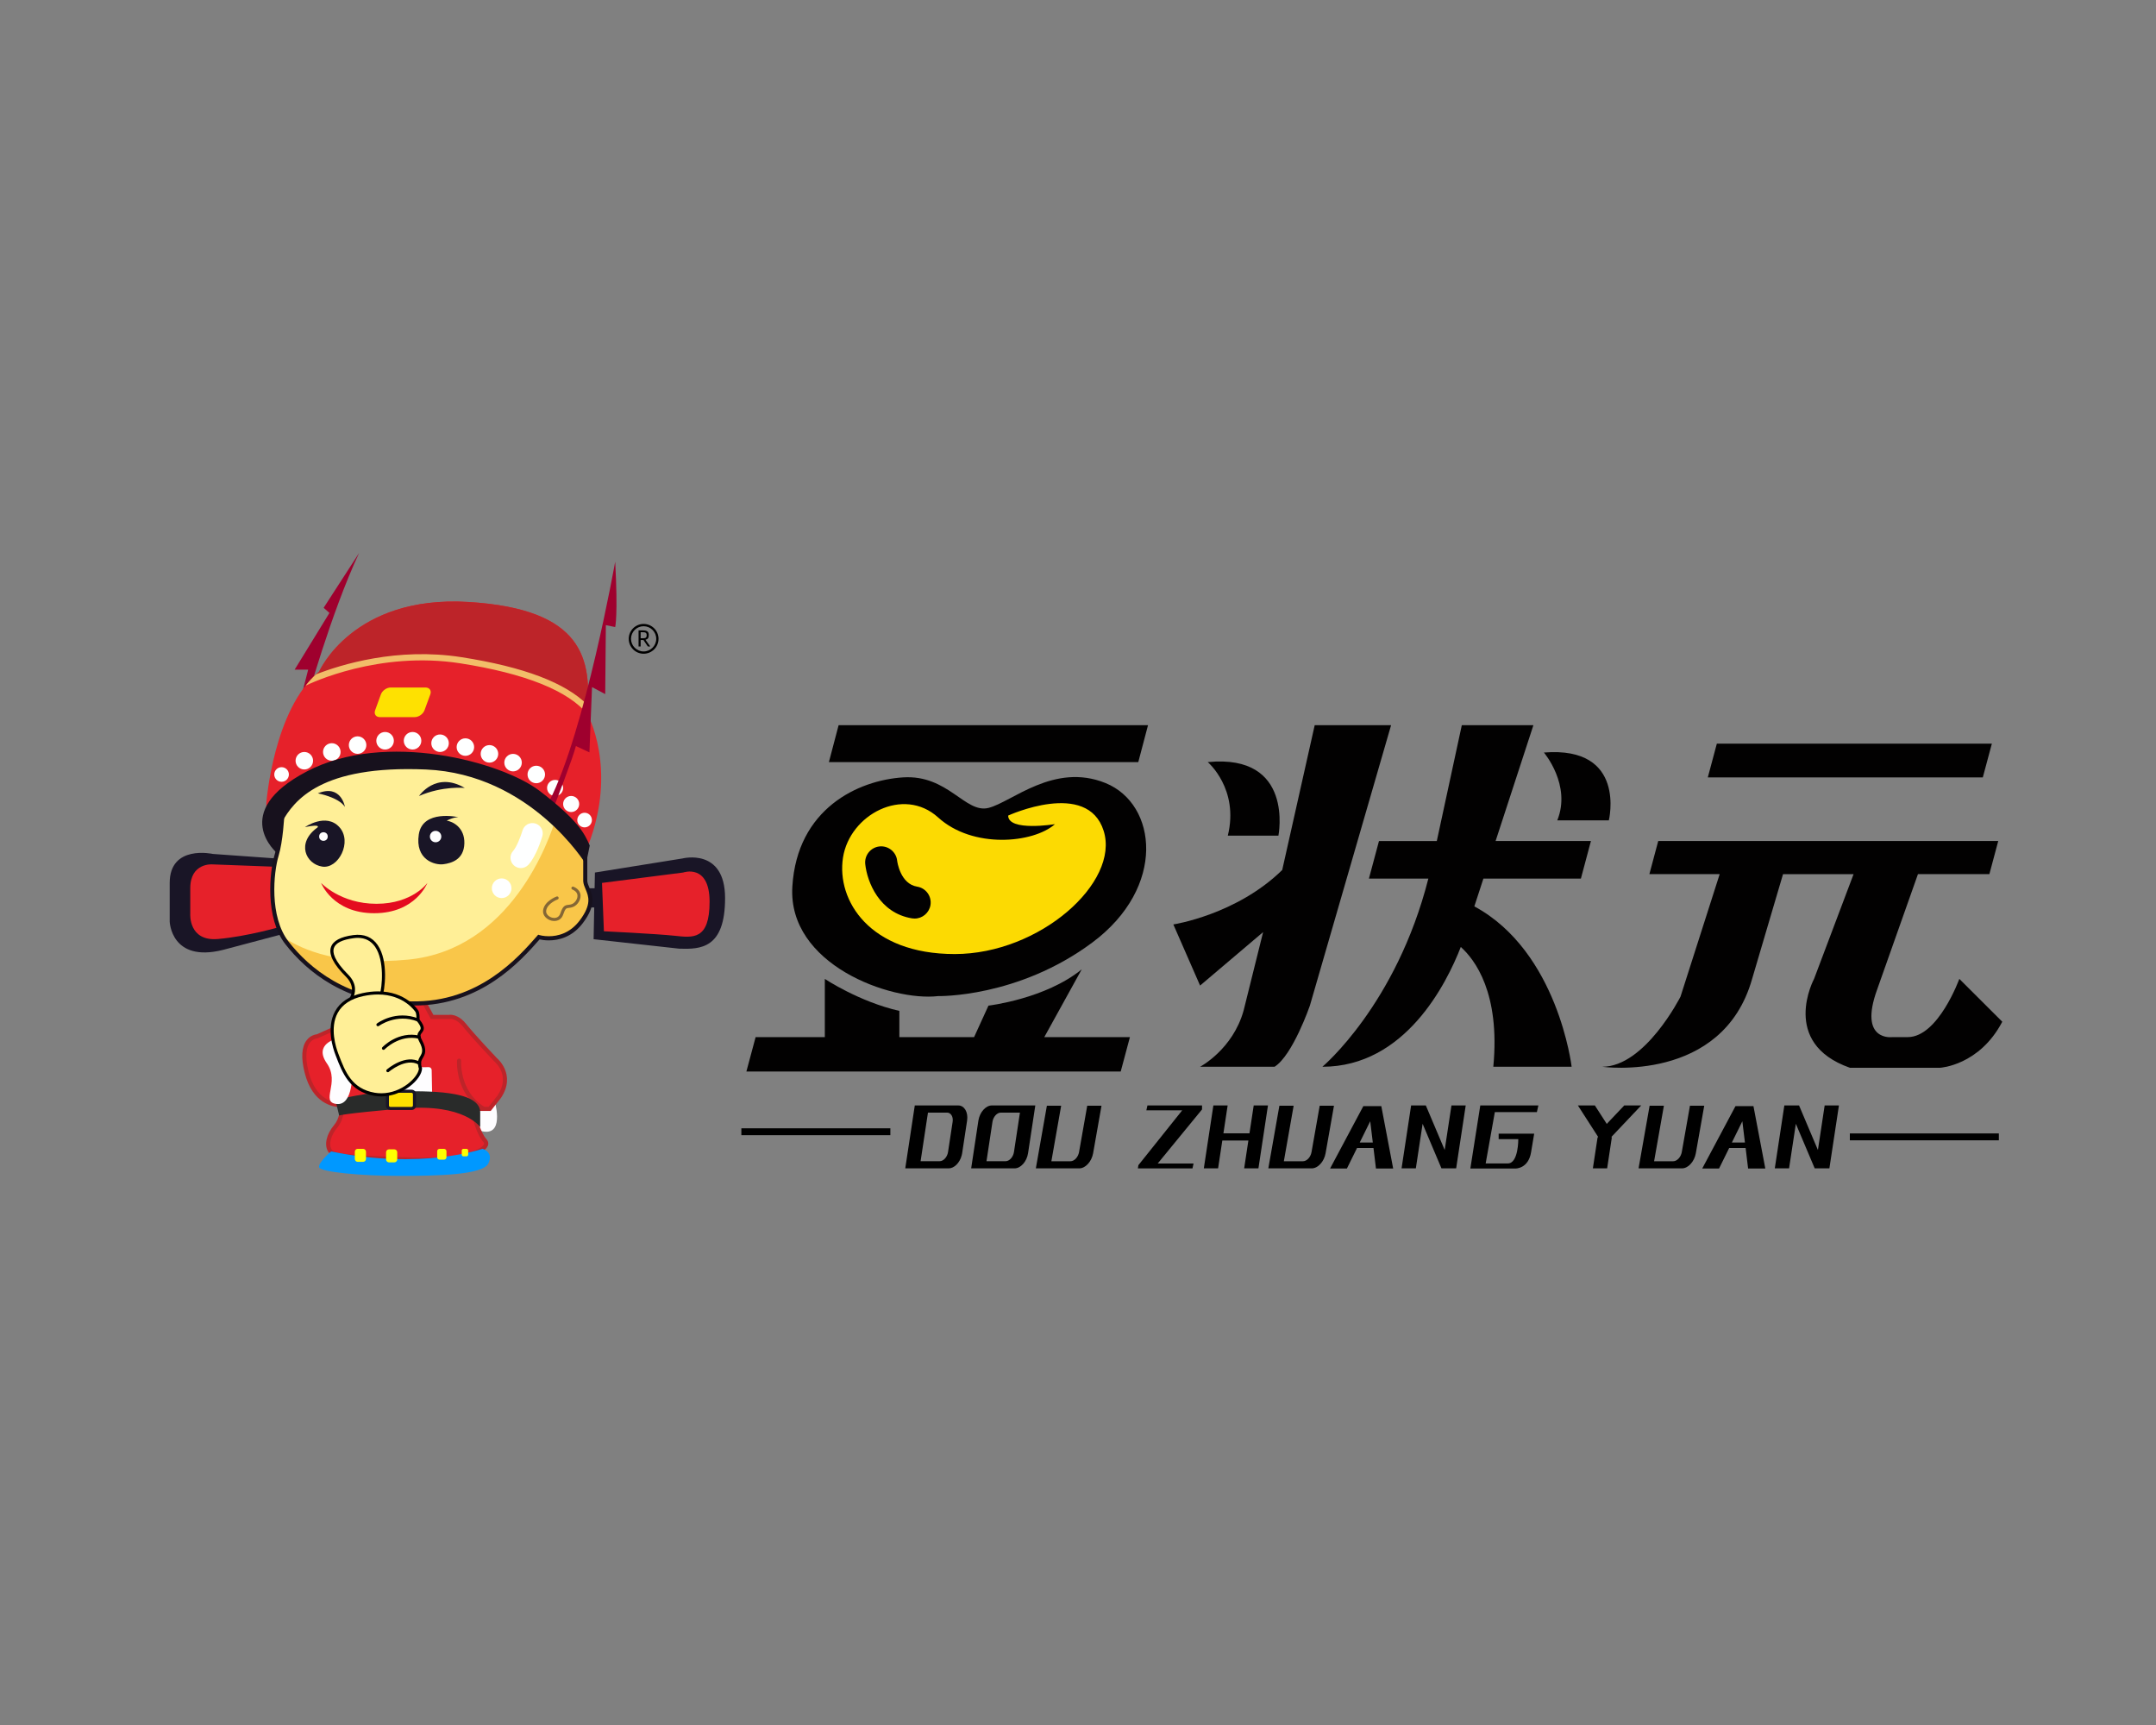 <?xml version="1.0" encoding="utf-8"?>
<!-- Generator: Adobe Illustrator 16.0.0, SVG Export Plug-In . SVG Version: 6.00 Build 0)  -->
<!DOCTYPE svg PUBLIC "-//W3C//DTD SVG 1.1//EN" "http://www.w3.org/Graphics/SVG/1.1/DTD/svg11.dtd">
<svg version="1.1" id="图层_1" xmlns="http://www.w3.org/2000/svg" xmlns:xlink="http://www.w3.org/1999/xlink" x="0px" y="0px"
	 width="100px" height="80px" viewBox="91.73 101.73 100 80" enable-background="new 91.73 101.73 100 80" xml:space="preserve">
<rect x="91.73" y="101.73" width="100" height="80" fill="#808080" stroke="none"/>
<g>
	<g>
		<g>
			<g>
				<path fill="#FEFDFF" d="M114.661,152.738c0,0,0.478,1.564-0.448,1.476c-0.926-0.091-1.315-1.476-1.315-1.476l1.495-0.4
					L114.661,152.738z"/>
			</g>
			<g>
				<path fill="#E6212A" d="M108.963,148.236h2.451l0.358,0.657h0.777c0,0,0.358-0.08,0.737,0.398
					c0.377,0.478,1.415,1.573,1.415,1.573s0.876,0.698,0.178,1.733l-0.438,0.558h-0.578l-0.141,0.279c0,0,0.16,0.816,0.499,1.195
					c0.339,0.378-0.856,0.956-3.308,0.877c-2.451-0.08-3.705-0.12-3.886-0.418c-0.178-0.3-0.039-0.758,0.279-1.137
					c0.318-0.378,0.299-0.977,0.299-0.977s-1.235,0.141-1.653-1.514c-0.418-1.653,0.498-1.673,0.498-1.673l1.594-0.718
					L108.963,148.236z"/>
				<path fill="#BD2429" d="M111.365,155.61c-0.146,0-0.296-0.002-0.453-0.007l-0.025-0.001c-2.641-0.086-3.733-0.121-3.938-0.463
					c-0.192-0.321-0.08-0.811,0.288-1.247c0.219-0.261,0.265-0.642,0.274-0.816c-0.327-0.007-1.286-0.154-1.648-1.589
					c-0.177-0.695-0.146-1.205,0.091-1.514c0.174-0.229,0.405-0.27,0.477-0.277l1.564-0.704l0.932-0.852h2.545l0.359,0.657h0.717
					c-0.001-0.001,0.025-0.005,0.065-0.005c0.151,0,0.448,0.057,0.75,0.439c0.371,0.469,1.398,1.557,1.41,1.567l0,0
					c0.001,0,0.926,0.757,0.19,1.853l-0.472,0.601h-0.565l-0.099,0.195c0.033,0.151,0.189,0.806,0.469,1.119
					c0.084,0.094,0.104,0.206,0.055,0.315C114.157,155.311,112.93,155.61,111.365,155.61z M107.7,152.871l0.004,0.103
					c0,0.026,0.017,0.64-0.321,1.041c-0.309,0.368-0.417,0.779-0.27,1.025c0.152,0.253,1.595,0.301,3.78,0.371l0.026,0.001
					c2.022,0.066,3.131-0.332,3.255-0.608c0.013-0.029,0.019-0.063-0.022-0.108c-0.351-0.394-0.514-1.207-0.521-1.241l-0.006-0.032
					l0.179-0.361h0.59l0.41-0.521c0.637-0.946-0.13-1.573-0.163-1.6c-0.053-0.055-1.054-1.113-1.43-1.59
					c-0.33-0.416-0.625-0.367-0.643-0.363l-0.854,0.002l-0.359-0.657h-2.356l-0.915,0.828l-1.631,0.726
					c-0.008,0-0.207,0.01-0.354,0.206c-0.135,0.18-0.253,0.561-0.054,1.349c0.339,1.34,1.226,1.444,1.489,1.444
					c0.037,0,0.058-0.002,0.061-0.002L107.7,152.871z"/>
			</g>
			<g>
				<path fill="#0098FF" d="M107.09,155.129c0,0-0.617,0.519-0.558,0.737s1.953,0.398,3.706,0.398c1.753,0,3.885-0.039,4.144-0.578
					c0.259-0.537-0.271-0.678-0.271-0.678S111.274,156.006,107.09,155.129z"/>
			</g>
			<g>
				<path fill="#FFFF01" d="M110.155,155.501c0,0.075-0.061,0.136-0.136,0.136h-0.246c-0.075,0-0.136-0.061-0.136-0.136v-0.333
					c0-0.075,0.061-0.136,0.136-0.136h0.246c0.075,0,0.136,0.061,0.136,0.136V155.501z"/>
			</g>
			<g>
				<path fill="#FFFF01" d="M112.438,155.399c0,0.063-0.05,0.112-0.113,0.112h-0.205c-0.063,0-0.112-0.05-0.112-0.112v-0.277
					c0-0.063,0.05-0.112,0.112-0.112h0.205c0.062,0,0.113,0.05,0.113,0.112V155.399z"/>
			</g>
			<g>
				<path fill="#FFFF01" d="M113.446,155.279c0,0.043-0.035,0.078-0.078,0.078h-0.142c-0.043,0-0.079-0.035-0.079-0.078v-0.192
					c0-0.042,0.035-0.077,0.079-0.077h0.142c0.043,0,0.078,0.034,0.078,0.077V155.279z"/>
			</g>
			<g>
				<path fill="#BD2429" d="M114.131,153.233c-0.019,0-0.035-0.005-0.052-0.015c-1.26-0.799-1.151-2.291-1.15-2.307
					c0.005-0.053,0.056-0.09,0.104-0.087c0.053,0.004,0.092,0.05,0.087,0.103c-0.001,0.015-0.098,1.394,1.063,2.129
					c0.043,0.028,0.057,0.088,0.029,0.133C114.194,153.217,114.164,153.233,114.131,153.233z"/>
			</g>
			<g>
				<path fill="#FEFDFF" d="M111.771,152.345c0.001,0.075-0.059,0.138-0.133,0.138l-2.597,0.047
					c-0.075,0.001-0.138-0.058-0.139-0.133l-0.017-0.993c-0.001-0.074,0.057-0.136,0.132-0.138l2.596-0.046
					c0.075-0.002,0.137,0.059,0.139,0.133L111.771,152.345z"/>
			</g>
			<g>
				<path fill="#FFFF01" d="M108.705,155.477c0,0.075-0.061,0.136-0.136,0.136h-0.247c-0.075,0-0.135-0.061-0.135-0.136v-0.333
					c0-0.074,0.06-0.135,0.135-0.135h0.247c0.075,0,0.136,0.061,0.136,0.135V155.477z"/>
			</g>
			<g>
				<path fill="#292B2A" d="M107.462,153.465l-0.175-0.717c0,0,1.577-0.41,2.891-0.41c1.313,0,3.767-0.067,3.825,0.948v0.717
					c0,0-0.73-1.105-3.563-0.866C107.609,153.376,107.462,153.465,107.462,153.465z"/>
			</g>
			<g>
				<path fill="#FEE101" d="M110.956,153.001c0,0.075-0.061,0.136-0.136,0.136h-0.983c-0.075,0-0.136-0.061-0.136-0.136v-0.527
					c0-0.075,0.061-0.136,0.136-0.136h0.983c0.075,0,0.136,0.061,0.136,0.136V153.001z"/>
				<path fill="#191526" d="M110.82,153.208h-0.983c-0.115,0-0.208-0.092-0.208-0.207v-0.527c0-0.114,0.093-0.207,0.208-0.207h0.983
					c0.115,0,0.208,0.093,0.208,0.207v0.527C111.027,153.116,110.935,153.208,110.82,153.208z M109.836,152.411
					c-0.036,0-0.065,0.029-0.065,0.063v0.527c0,0.035,0.029,0.064,0.065,0.064h0.983c0.035,0,0.064-0.029,0.064-0.064v-0.527
					c0-0.035-0.029-0.063-0.064-0.063H109.836z"/>
			</g>
			<g>
				<path fill="#FEFDFF" d="M107.34,149.903c0,0-1.076,0.246-0.449,1.143c0.628,0.896-0.329,1.793,0.449,1.883
					c0.777,0.089,0.747-1.451,0.717-1.712C108.027,150.956,107.761,149.699,107.34,149.903z"/>
			</g>
		</g>
		<g>
			<g>
				<path fill="#191526" d="M123.388,141.542l-4.064,0.653l-0.015,0.73h-0.404v0.889h0.387l-0.029,1.473l3.975,0.44
					c0.986,0.03,2.123,0,2.123-2.347C125.36,141.034,123.388,141.542,123.388,141.542z"/>
				<path fill="#E6212A" d="M119.652,142.677l3.764-0.482c0,0,1.226-0.432,1.226,1.356c0,1.786-0.777,1.667-1.614,1.577
					c-0.837-0.09-3.287-0.209-3.287-0.209L119.652,142.677z"/>
			</g>
			<g>
				<path fill="#191526" d="M104.53,141.542l-2.927-0.209c0,0-2.002-0.449-2.002,1.345c0,1.793,0,1.793,0,1.793
					s0.06,1.913,2.465,1.314l2.705-0.717L104.53,141.542z"/>
				<path fill="#E6212A" d="M104.557,141.929l-2.986-0.112c0,0-1.016-0.08-1.016,1.107s0,1.188,0,1.188s-0.091,1.286,1.285,1.166
					c1.374-0.12,2.904-0.57,2.904-0.57L104.557,141.929z"/>
			</g>
			<path fill="#FFEF97" d="M104.829,139.423c0,0-0.06,1.283-0.269,1.97c-0.209,0.688-0.478,2.839,0.478,4.064
				c0.956,1.226,2.718,2.749,5.768,2.809c3.048,0.061,4.871-1.882,5.917-3.077c0,0,1.165,0.358,1.972-0.717
				c0.808-1.076,0.209-1.436,0.179-1.883v-1.255c0,0-2.241-4.495-8.667-4.234C110.208,137.099,105.636,137.065,104.829,139.423z"/>
			<path fill="#9F002E" d="M108.385,127.377l-1.644,2.541l0.269,0.238l-1.614,2.63h0.628l-0.388,1.514h0.299
				C105.935,134.301,107.07,130.187,108.385,127.377z"/>
			<path fill="#E6212A" d="M104.083,138.972c0,0,0.328-4.363,2.45-6.096c0,0,1.554-3.557,6.933-3.228
				c5.379,0.328,5.708,2.689,5.499,5.17c0,0,1.433,2.54,0.043,6.126c0,0-3.122-3.974-8.023-3.974c-4.9,0-6.096,1.554-6.903,2.6
				L104.083,138.972L104.083,138.972z"/>
			<path fill="#BD2429" d="M113.465,129.649c-5.379-0.329-6.933,3.228-6.933,3.228c-0.188,0.153-0.361,0.328-0.522,0.518
				c1.041-0.485,3.335-1.333,6.319-1.116c3.678,0.266,5.241,1.158,6.637,2.5C119.17,132.313,118.815,129.976,113.465,129.649z"/>
			<path fill="#F2BD69" d="M118.986,134.859c-0.014-0.026-0.021-0.04-0.021-0.04c0.011-0.129,0.02-0.259,0.028-0.387
				c-1.034-1.04-2.958-1.771-5.865-2.225c-2.976-0.465-5.583,0.344-6.74,0.798c-0.174,0.159-0.335,0.335-0.485,0.525
				c0.241-0.118,3.404-1.627,7.177-1.037C116.093,132.964,118.078,133.76,118.986,134.859z"/>
			<path fill="#FEE101" d="M111.419,134.67c-0.064,0.175-0.268,0.318-0.454,0.318h-1.613c-0.187,0-0.287-0.143-0.223-0.318
				l0.268-0.738c0.065-0.175,0.268-0.318,0.455-0.318h1.613c0.187,0,0.288,0.143,0.224,0.318L111.419,134.67z"/>
			<circle fill="#FEFFFF" cx="104.79" cy="137.648" r="0.339"/>
			<circle fill="#FEFFFF" cx="105.845" cy="137.01" r="0.406"/>
			<circle fill="#FEFFFF" cx="107.12" cy="136.604" r="0.407"/>
			<circle fill="#FEFFFF" cx="108.316" cy="136.285" r="0.406"/>
			<circle fill="#FEFFFF" cx="109.591" cy="136.084" r="0.407"/>
			<circle fill="#FEFFFF" cx="110.865" cy="136.084" r="0.407"/>
			<circle fill="#FEFFFF" cx="112.141" cy="136.198" r="0.406"/>
			<circle fill="#FEFFFF" cx="113.316" cy="136.377" r="0.406"/>
			<circle fill="#FEFFFF" cx="114.432" cy="136.692" r="0.407"/>
			<circle fill="#FEFFFF" cx="115.527" cy="137.098" r="0.406"/>
			<circle fill="#FEFFFF" cx="116.604" cy="137.648" r="0.406"/>
			<circle fill="#FEFFFF" cx="118.222" cy="139.017" r="0.373"/>
			<circle fill="#FEFFFF" cx="118.845" cy="139.762" r="0.339"/>
			<path fill="#F9C649" d="M116.723,145.188c0,0,1.165,0.358,1.972-0.717c0.807-1.076,0.209-1.435,0.178-1.883v-1.255
				c0,0-0.4-0.799-1.343-1.705c-0.325,1.082-2.098,6.153-6.875,6.606c-3.13,0.297-4.886-0.418-5.808-1.063
				c0.057,0.1,0.119,0.196,0.189,0.286c0.957,1.226,2.72,2.749,5.769,2.81C113.854,148.326,115.677,146.384,116.723,145.188z"/>
			<g>
				<path fill="#17111D" d="M110.943,148.363c-0.046,0-0.092,0-0.139-0.001c-3.038-0.06-4.854-1.581-5.841-2.847
					c-0.945-1.211-0.735-3.357-0.494-4.151c0.204-0.668,0.265-1.933,0.265-1.946l0.005-0.026c0.808-2.362,5.27-2.389,5.459-2.389
					c0.189-0.007,0.367-0.011,0.542-0.011c6.007,0,8.2,4.255,8.221,4.298l0.009,0.043v1.255c0.007,0.095,0.048,0.195,0.098,0.311
					c0.148,0.353,0.332,0.792-0.296,1.63c-0.504,0.672-1.14,0.813-1.587,0.813c-0.195,0-0.349-0.027-0.428-0.046
					C115.858,146.322,114.027,148.363,110.943,148.363z M104.924,139.441c-0.007,0.148-0.07,1.319-0.272,1.979
					c-0.232,0.763-0.438,2.824,0.462,3.978c0.962,1.233,2.73,2.715,5.695,2.772c3.124,0.066,4.964-2.042,5.843-3.045l0.041-0.047
					l0.06,0.019c0.001,0,0.178,0.053,0.433,0.053c0.402,0,0.978-0.128,1.435-0.735c0.562-0.75,0.409-1.117,0.273-1.44
					c-0.054-0.126-0.104-0.246-0.113-0.379v-1.238c-0.17-0.317-2.503-4.41-8.567-4.163
					C110.015,137.194,105.7,137.22,104.924,139.441z"/>
			</g>
			<circle fill="#FEFFFF" cx="117.477" cy="138.272" r="0.373"/>
			<path fill="#9F002E" d="M120.264,127.778c0,0-1.404,7.89-3.048,11.087l0.209,0.284c0,0,0.881-2.262,1.016-2.819l0.628,0.293
				l0.12-3.027l0.612,0.324l0.03-3.198l0.433,0.09C120.264,130.811,120.399,130.273,120.264,127.778z"/>
			<path fill="#17111D" d="M104.59,141.303c0,0-2.271-1.889,1.375-3.798c3.646-1.909,9.024-0.446,10.788,0.899
				c1.763,1.345,2.092,1.973,2.331,2.54l-0.178,0.867c0,0-2.545-4.183-7.417-4.394c-4.873-0.211-6.121,1.427-6.688,2.451
				L104.59,141.303z"/>
			<g>
				<path fill="#856735" d="M117.438,144.443c-0.044,0-0.087-0.006-0.128-0.015c-0.217-0.053-0.428-0.243-0.389-0.491
					c0.065-0.42,0.601-0.621,0.624-0.629c0.037-0.014,0.079,0.005,0.092,0.042c0.014,0.038-0.005,0.079-0.043,0.093
					c-0.005,0.001-0.479,0.18-0.531,0.517c-0.025,0.157,0.124,0.291,0.28,0.329c0.068,0.017,0.293,0.051,0.377-0.198
					c0.112-0.337,0.204-0.382,0.376-0.398c0.055-0.007,0.109-0.011,0.179-0.043c0.117-0.055,0.244-0.214,0.24-0.377
					c-0.002-0.125-0.083-0.225-0.238-0.289c-0.037-0.016-0.054-0.058-0.039-0.094s0.057-0.054,0.093-0.038
					c0.278,0.116,0.325,0.313,0.327,0.418c0.003,0.204-0.136,0.423-0.324,0.51c-0.093,0.042-0.167,0.049-0.226,0.056
					c-0.105,0.01-0.16,0.016-0.254,0.301C117.78,144.365,117.603,144.443,117.438,144.443z"/>
			</g>
			<path fill="#191526" d="M111.165,138.645c0,0,0.777-1.164,2.122-0.373C113.287,138.271,112.27,138.167,111.165,138.645z"/>
			<path fill="#191526" d="M106.473,138.524c0,0,0.956,0.172,1.255,0.624C107.728,139.148,107.548,138.076,106.473,138.524z"/>
			<g>
				<path fill="#191526" d="M112.988,139.628c0,0-1.654-0.377-1.833,0.798s0.737,1.435,1.136,1.385
					c0.399-0.05,0.957-0.229,0.977-0.966c0.021-0.738-0.537-1.016-0.817-1.056C112.45,139.789,112.749,139.627,112.988,139.628z"/>
				<path fill="#191526" d="M105.875,140.088c0,0,0.977-0.678,1.594,0c0.618,0.677-0.04,1.953-0.797,1.832
					c-0.757-0.119-1.214-1.095-0.219-1.813C106.453,140.108,106.652,139.929,105.875,140.088z"/>
				<circle fill="#FFFFFF" cx="106.732" cy="140.526" r="0.199"/>
				<circle fill="#FFFFFF" cx="111.934" cy="140.527" r="0.265"/>
			</g>
			<path fill="#E40B1F" d="M106.623,142.677c0,0,0.896,0.968,2.57,0.968s2.36-0.968,2.36-0.968s-0.537,1.405-2.465,1.405
				C107.16,144.083,106.623,142.677,106.623,142.677z"/>
			<g>
				<path fill="#FEFFFF" d="M115.886,141.989c-0.115,0-0.229-0.042-0.321-0.125c-0.196-0.178-0.21-0.48-0.032-0.675
					c0.154-0.17,0.347-0.656,0.434-0.947c0.075-0.253,0.342-0.396,0.595-0.321c0.253,0.076,0.397,0.341,0.322,0.594
					c-0.045,0.152-0.289,0.928-0.642,1.317C116.146,141.936,116.016,141.989,115.886,141.989z"/>
			</g>
			<circle fill="#FEFFFF" cx="114.998" cy="142.924" r="0.456"/>
		</g>
		<g>
			<g>
				<path fill="#FFEF97" d="M107.967,148.116c0,0,0.438-0.558-0.14-1.136c-0.577-0.578-1.375-1.594,0.299-1.813
					c1.674-0.22,1.455,2.291,1.255,2.809L107.967,148.116z"/>
				<path d="M107.808,148.203l0.104-0.131c0.016-0.021,0.39-0.517-0.133-1.041c-0.585-0.585-0.814-1.037-0.697-1.381
					c0.099-0.29,0.449-0.477,1.038-0.554c0.493-0.064,0.875,0.093,1.128,0.462c0.512,0.746,0.331,2.112,0.204,2.444l-0.017,0.041
					L107.808,148.203z M108.326,145.225c-0.061,0-0.125,0.005-0.19,0.014c-0.531,0.069-0.84,0.223-0.92,0.457
					c-0.066,0.194-0.005,0.567,0.663,1.234c0.447,0.446,0.325,0.889,0.222,1.101l1.23-0.121c0.138-0.424,0.231-1.64-0.202-2.271
					C108.939,145.365,108.669,145.225,108.326,145.225z"/>
			</g>
			<g>
				<path fill="#FFEF97" d="M111.056,148.613c0,0-0.718-1.135-2.491-0.758c-1.773,0.379-1.514,1.973-1.215,2.749
					c0.299,0.777,0.602,1.675,1.746,1.873c1.143,0.199,2.119-0.717,2.139-1.194c0,0-0.101-0.24,0-0.439
					c0.1-0.199,0.278-0.339,0-0.855c-0.279-0.519,0.398-0.319-0.12-0.957C111.115,149.032,111.141,148.725,111.056,148.613z"/>
				<path d="M109.418,152.578L109.418,152.578c-0.112,0-0.225-0.01-0.335-0.029c-1.143-0.199-1.475-1.067-1.769-1.834l-0.031-0.083
					c-0.107-0.277-0.424-1.241-0.016-1.993c0.235-0.435,0.667-0.721,1.283-0.853c0.245-0.053,0.485-0.079,0.711-0.079
					c1.292,0,1.832,0.832,1.855,0.868c0.082,0.106,0.077,0.347,0.072,0.434c0.276,0.349,0.217,0.481,0.111,0.618
					c-0.062,0.078-0.105,0.135-0.002,0.327c0.257,0.479,0.144,0.672,0.044,0.843c-0.015,0.026-0.03,0.053-0.043,0.08
					c-0.083,0.168,0.001,0.377,0.002,0.379l0.006,0.015l0,0.016C111.285,151.784,110.413,152.578,109.418,152.578z M109.261,147.851
					c-0.216,0-0.446,0.025-0.681,0.075c-0.573,0.122-0.972,0.385-1.187,0.78c-0.378,0.698-0.078,1.61,0.023,1.873l0.031,0.083
					c0.293,0.768,0.598,1.56,1.659,1.745c0.102,0.018,0.206,0.026,0.31,0.026c0.952,0,1.71-0.751,1.744-1.14
					c-0.022-0.063-0.09-0.286,0.008-0.482c0.016-0.03,0.032-0.059,0.049-0.088c0.092-0.157,0.172-0.295-0.048-0.702
					c-0.147-0.274-0.053-0.396,0.016-0.483c0.068-0.087,0.121-0.156-0.127-0.462l-0.019-0.022l0.003-0.029
					c0.009-0.116,0.001-0.308-0.045-0.368C110.989,148.643,110.471,147.851,109.261,147.851z"/>
			</g>
			<g>
				<path d="M109.259,149.324c-0.021,0-0.043-0.01-0.057-0.028c-0.023-0.031-0.018-0.077,0.014-0.101
					c0.036-0.026,0.865-0.641,1.925-0.23c0.038,0.015,0.056,0.056,0.042,0.093c-0.015,0.036-0.056,0.056-0.092,0.041
					c-0.984-0.381-1.779,0.205-1.787,0.211C109.29,149.319,109.274,149.324,109.259,149.324z"/>
			</g>
			<g>
				<path d="M109.517,150.419c-0.018,0-0.035-0.006-0.049-0.02c-0.029-0.027-0.03-0.072-0.003-0.101
					c0.03-0.031,0.737-0.763,1.723-0.538c0.039,0.009,0.063,0.047,0.055,0.086c-0.009,0.038-0.047,0.063-0.086,0.054
					c-0.907-0.207-1.58,0.49-1.587,0.497C109.555,150.413,109.536,150.419,109.517,150.419z"/>
			</g>
			<g>
				<path d="M109.72,151.456c-0.02,0-0.042-0.008-0.055-0.024c-0.026-0.03-0.023-0.076,0.007-0.102
					c0.035-0.03,0.877-0.747,1.554-0.346c0.034,0.02,0.045,0.063,0.025,0.098s-0.064,0.046-0.098,0.025
					c-0.589-0.348-1.38,0.325-1.388,0.332C109.753,151.451,109.737,151.456,109.72,151.456z"/>
			</g>
		</g>
	</g>
	<g>
		<polygon fill="#020101" points="130.176,137.074 144.526,137.074 144.978,135.361 130.627,135.361 		"/>
		<polygon fill="#020101" points="184.117,136.218 171.361,136.218 170.942,137.783 183.697,137.783 		"/>
		<path fill="#020101" d="M141.903,146.685c-1.683,1.373-4.326,1.683-4.326,1.683l-0.667,1.461h-3.466v-1.217
			c-1.861-0.421-3.457-1.483-3.457-1.483v2.7h-3.21l-0.428,1.595h17.362l0.427-1.595h-3.972L141.903,146.685z"/>
		<path fill="#020101" d="M143.01,138.047c-2.392-0.974-4.356,0.886-5.434,1.152c-1.078,0.266-1.875-1.549-3.957-1.417
			c-2.082,0.132-4.917,1.447-5.138,5.064c-0.222,3.616,4.568,5.337,6.762,5.079c0,0,3.691,0.088,7.147-2.481
			C145.844,142.875,145.402,139.022,143.01,138.047z"/>
		<path fill="#FCDA02" d="M136.011,145.976c-3.942,0-5.491-2.481-5.181-4.474c0.31-1.993,2.804-3.321,4.414-1.86
			c1.609,1.461,4.408,1.198,5.417,0.31c0,0-2.167,0.356-2.17-0.398c0,0,3.677-1.684,4.429,0.708
			C143.674,142.654,139.954,145.976,136.011,145.976z"/>
		<path fill="#020101" d="M134.27,142.85c-0.785-0.127-0.923-1.159-0.929-1.21c-0.045-0.407-0.419-0.699-0.819-0.655
			c-0.409,0.044-0.703,0.412-0.66,0.82c0.088,0.818,0.646,2.269,2.172,2.516c0.041,0.006,0.08,0.009,0.119,0.009
			c0.358,0,0.674-0.261,0.735-0.626C134.952,143.296,134.676,142.915,134.27,142.85z"/>
		<path fill="#020101" d="M148.679,140.484h2.347c0,0,0.754-3.808-3.278-3.41C147.75,137.074,149.211,138.313,148.679,140.484z"/>
		<path fill="#020101" d="M163.96,139.775h2.392c0,0,0.842-3.455-3.012-3.145C163.34,136.63,164.625,138.137,163.96,139.775z"/>
		<path fill="#020101" d="M152.709,135.361l-1.507,6.717c-2.126,2.081-5.05,2.524-5.05,2.524l1.241,2.835l2.923-2.479l-0.903,3.632
			c-0.503,1.815-2.02,2.612-2.02,2.612h3.455c0.842-0.531,1.637-2.834,1.637-2.834l3.767-13.007H152.709L152.709,135.361z"/>
		<path fill="#020101" d="M162.853,135.361h-3.321l-1.16,5.374h-2.682l-0.467,1.743h2.757c-1.489,5.854-4.915,8.725-4.915,8.725
			c3.84,0,5.762-3.862,6.42-5.556c0.647,0.58,1.835,2.13,1.508,5.556h3.633c0,0-0.628-5.341-4.513-7.438l0.42-1.287h4.522
			l0.466-1.744h-4.422L162.853,135.361z"/>
		<path fill="#020101" d="M182.608,147.127c0,0-0.977,2.701-2.393,2.701c-0.355,0-0.575,0-0.708,0c0,0-1.595,0.223-0.709-2.213
			l1.891-5.346h3.313l0.411-1.536h-15.77l-0.411,1.536h3.261l-1.817,5.681c0,0-1.64,3.253-3.633,3.253c0,0,5.58,0.782,6.954-4.075
			l1.434-4.858h3.272l-1.833,4.858c0,0-1.602,2.972,1.66,4.121h4.191c0,0,1.817-0.104,2.879-2.135L182.608,147.127z"/>
	</g>
	<g>
		<g>
			<path d="M121.583,132.048c-0.381,0-0.691-0.31-0.691-0.691s0.31-0.691,0.691-0.691s0.691,0.31,0.691,0.691
				S121.964,132.048,121.583,132.048z M121.583,130.772c-0.322,0-0.585,0.263-0.585,0.585c0,0.322,0.263,0.585,0.585,0.585
				s0.585-0.263,0.585-0.585C122.168,131.035,121.906,130.772,121.583,130.772z"/>
		</g>
		<g>
			<path d="M121.779,131.712l-0.205-0.301c-0.012,0.001-0.024,0.001-0.037,0.001h-0.092v0.3h-0.097v-0.747h0.189
				c0.209,0,0.285,0.056,0.285,0.221c0,0.129-0.049,0.19-0.153,0.214l0.223,0.312H121.779z M121.724,131.186
				c0-0.113-0.057-0.137-0.196-0.137h-0.084v0.282h0.084C121.667,131.332,121.724,131.313,121.724,131.186z"/>
		</g>
	</g>
	<g>
		<g>
			<path d="M139.775,155.915l0.512-2.906h0.662l-0.454,2.576h0.885c0.179,0,0.357-0.19,0.399-0.426l0.379-2.149h0.662l-0.389,2.204
				c-0.068,0.387-0.356,0.701-0.642,0.701H139.775L139.775,155.915z"/>
		</g>
		<g>
			<path d="M150.558,155.915l0.513-2.906h0.661l-0.454,2.576h0.886c0.179,0,0.357-0.19,0.398-0.426l0.379-2.149h0.662l-0.389,2.204
				c-0.068,0.387-0.355,0.701-0.642,0.701H150.558L150.558,155.915z"/>
		</g>
		<g>
			<path d="M167.73,155.915l0.513-2.906h0.662l-0.454,2.576h0.885c0.178,0,0.357-0.19,0.399-0.426l0.379-2.149h0.662l-0.39,2.204
				c-0.068,0.387-0.355,0.701-0.642,0.701H167.73L167.73,155.915z"/>
		</g>
		<path d="M134.16,152.997h2.015c0.286,0,0.47,0.316,0.411,0.704l-0.229,1.509c-0.006,0.034-0.013,0.067-0.021,0.1
			c-0.088,0.345-0.348,0.605-0.604,0.605h-2.014L134.16,152.997z M134.429,155.583h0.884c0.179,0,0.353-0.191,0.389-0.427l0.213-1.4
			c0.036-0.235-0.08-0.427-0.259-0.427h-0.885L134.429,155.583z"/>
		<path d="M137.11,153.701c0.06-0.388,0.339-0.704,0.625-0.704h2.015l-0.336,2.213c-0.059,0.389-0.34,0.705-0.625,0.705h-2.014
			L137.11,153.701z M138.152,153.329c-0.178,0-0.353,0.191-0.389,0.427l-0.277,1.827h0.885c0.178,0,0.353-0.191,0.389-0.427
			l0.277-1.827H138.152z"/>
		<path d="M144.508,155.915l0.023-0.148l2.033-2.544h-1.663l0.05-0.225h2.532v0.184l-2.056,2.508h1.663l-0.05,0.226H144.508
			L144.508,155.915z"/>
		<path d="M149.437,155.915l0.196-1.293h-1.209l-0.196,1.293h-0.662l0.443-2.918h0.662l-0.196,1.293h1.208l0.197-1.293h0.661
			l-0.442,2.918H149.437z"/>
		<path d="M158.588,155.915l-0.874-2.067l-0.314,2.067h-0.662l0.443-2.918h0.682l0.875,2.066l0.314-2.066h0.661l-0.443,2.918
			H158.588z"/>
		<path d="M165.611,155.915l0.217-1.43l0.027-0.029l-0.939-1.459h0.787l0.552,0.856l0.811-0.856h0.787l-1.382,1.459l0.019,0.028
			l-0.217,1.431H165.611L165.611,155.915z"/>
		<path d="M175.9,155.915l-0.875-2.067l-0.314,2.067h-0.662l0.443-2.918h0.682l0.875,2.066l0.313-2.066h0.662l-0.443,2.918H175.9z"
			/>
		<path d="M155.55,155.921h0.798l-0.55-2.893h-0.833l-1.542,2.893h0.78l0.47-0.952h0.762L155.55,155.921z M154.797,154.717
			l0.487-0.987l0.12,0.987H154.797z"/>
		<path d="M172.811,155.921h0.798l-0.55-2.893h-0.833l-1.542,2.893h0.78l0.47-0.952h0.762L172.811,155.921z M172.058,154.717
			l0.486-0.987l0.12,0.987H172.058z"/>
		<path d="M163.083,152.997h-2.694l-0.461,2.925h2.091c0,0,0.603,0.019,0.727-0.763l0.143-0.854h-1.648v0.254h0.911
			c0,0,0.011,1.127-0.485,1.127h-1.028l0.425-2.38h1.95L163.083,152.997z"/>
	</g>
	<g>
		<rect x="126.116" y="154.057" width="6.911" height="0.319"/>
	</g>
	<g>
		<rect x="177.53" y="154.295" width="6.911" height="0.319"/>
	</g>
</g>
</svg>
